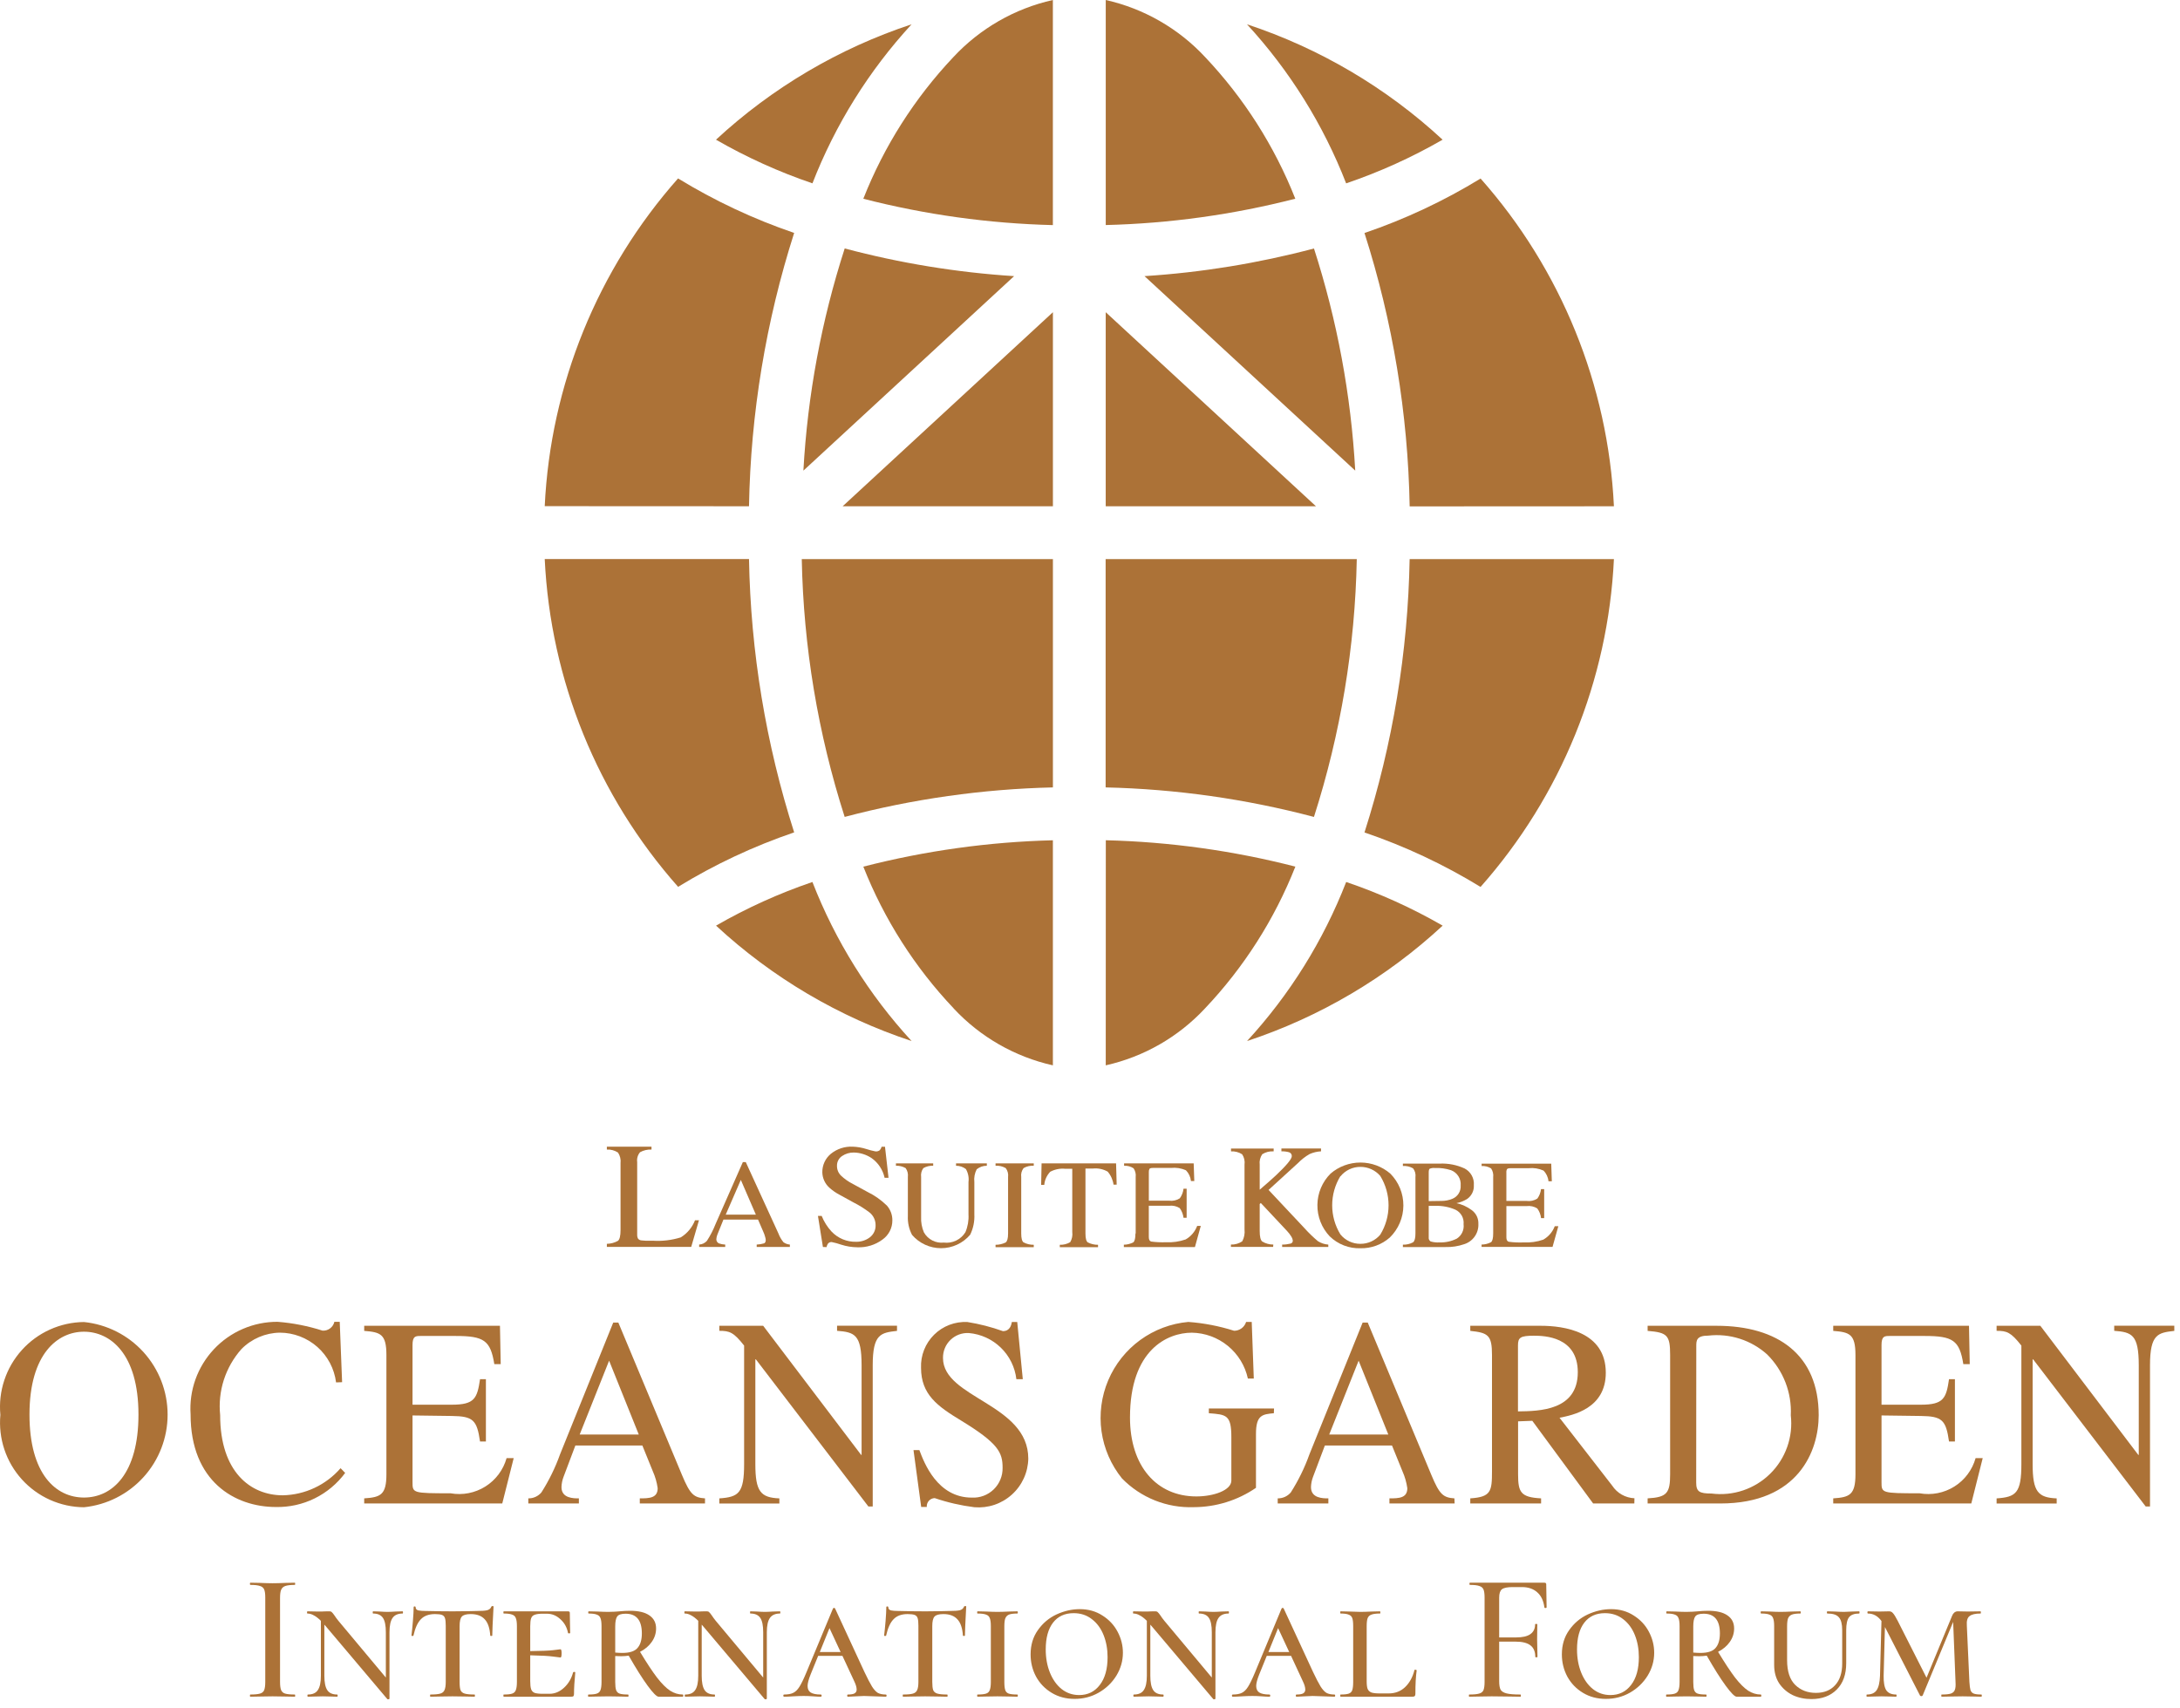 <svg width="157" height="123" viewBox="0 0 157 123" fill="none" xmlns="http://www.w3.org/2000/svg">
<path d="M116.232 36.467C115.815 27.733 112.426 19.404 106.629 12.859C103.995 14.472 101.191 15.788 98.268 16.784C100.305 23.154 101.401 29.787 101.522 36.474L116.232 36.467Z" fill="#AC7237"/>
<path d="M48.833 63.879C51.467 62.267 54.271 60.95 57.194 59.955C55.157 53.585 54.062 46.953 53.942 40.267H39.23C39.648 49 43.036 57.329 48.833 63.874" fill="#AC7237"/>
<path d="M53.942 36.465C54.063 29.779 55.158 23.147 57.194 16.777C54.271 15.78 51.467 14.464 48.833 12.852C43.036 19.398 39.648 27.726 39.23 36.458L53.942 36.465Z" fill="#AC7237"/>
<path d="M106.63 63.88C112.427 57.334 115.814 49.005 116.232 40.272H101.52C101.399 46.958 100.304 53.59 98.268 59.96C101.191 60.955 103.995 62.272 106.629 63.885" fill="#AC7237"/>
<path d="M97.602 33.898C97.3 28.46 96.301 23.082 94.63 17.898C90.636 18.958 86.549 19.625 82.426 19.889L97.602 33.898Z" fill="#AC7237"/>
<path d="M60.832 58.841C65.73 57.547 70.764 56.834 75.829 56.716V40.272H57.742C57.865 46.579 58.906 52.834 60.832 58.841Z" fill="#AC7237"/>
<path d="M94.629 58.841C96.554 52.834 97.592 46.578 97.713 40.272H79.626V56.716C84.691 56.833 89.724 57.546 94.623 58.841" fill="#AC7237"/>
<path d="M57.859 33.899L73.034 19.89C68.912 19.625 64.826 18.957 60.834 17.896C59.161 23.081 58.161 28.459 57.859 33.899Z" fill="#AC7237"/>
<path d="M58.511 13.205C60.156 8.975 62.578 5.09 65.652 1.75C60.416 3.481 55.612 6.316 51.565 10.062C53.772 11.333 56.099 12.386 58.511 13.205Z" fill="#AC7237"/>
<path d="M96.95 13.207C99.362 12.387 101.687 11.334 103.893 10.062C99.846 6.316 95.042 3.482 89.806 1.75C92.88 5.09 95.302 8.976 96.947 13.207" fill="#AC7237"/>
<path d="M75.826 16.21V0C73.076 0.616 70.578 2.051 68.659 4.114C65.867 7.07 63.666 10.533 62.175 14.316C66.639 15.463 71.218 16.099 75.826 16.214" fill="#AC7237"/>
<path d="M79.634 16.21C84.242 16.096 88.821 15.459 93.285 14.313C91.79 10.529 89.586 7.066 86.791 4.111C84.875 2.05 82.38 0.617 79.634 0V16.21Z" fill="#AC7237"/>
<path d="M65.654 74.987C62.579 71.647 60.156 67.761 58.509 63.529C56.099 64.35 53.774 65.402 51.568 66.672C55.615 70.421 60.421 73.257 65.659 74.987" fill="#AC7237"/>
<path d="M89.809 74.986C95.047 73.256 99.852 70.421 103.898 66.673C101.69 65.401 99.363 64.347 96.95 63.528C95.305 67.759 92.883 71.646 89.809 74.986Z" fill="#AC7237"/>
<path d="M68.683 72.64C70.597 74.694 73.087 76.121 75.827 76.735V60.524C71.22 60.639 66.64 61.276 62.176 62.424C63.674 66.215 65.885 69.683 68.689 72.641" fill="#AC7237"/>
<path d="M79.634 76.735C82.374 76.121 84.863 74.694 86.777 72.64C89.582 69.681 91.793 66.212 93.29 62.421C88.826 61.274 84.247 60.636 79.639 60.522L79.634 76.735Z" fill="#AC7237"/>
<path d="M94.773 36.465L79.632 22.488V36.465H94.773Z" fill="#AC7237"/>
<path d="M60.687 36.465H75.829V22.488L60.687 36.465Z" fill="#AC7237"/>
<path d="M75.013 83.794H80.378L80.421 85.33H80.195C80.148 84.983 80.001 84.656 79.772 84.39C79.445 84.205 79.067 84.128 78.694 84.17H78.173V88.845C78.173 89.195 78.228 89.408 78.344 89.49C78.571 89.605 78.823 89.664 79.078 89.661V89.832H76.325V89.661C76.589 89.671 76.85 89.605 77.076 89.47C77.205 89.249 77.257 88.993 77.223 88.74V84.185H76.711C76.339 84.15 75.966 84.225 75.636 84.4C75.39 84.658 75.238 84.991 75.206 85.346H74.982L75.013 83.794Z" fill="#AC7237"/>
<path d="M81.79 88.845V84.779C81.818 84.558 81.763 84.335 81.638 84.151C81.436 84.018 81.196 83.954 80.955 83.969V83.798H85.967L86.011 85.067H85.77C85.742 84.776 85.614 84.503 85.409 84.294C85.073 84.144 84.703 84.085 84.337 84.124H83.045C82.905 84.124 82.82 84.146 82.784 84.19C82.746 84.266 82.73 84.351 82.737 84.436V86.484H84.197C84.466 86.521 84.74 86.46 84.968 86.313C85.117 86.109 85.208 85.871 85.235 85.62H85.46V87.716H85.235C85.205 87.464 85.112 87.225 84.963 87.019C84.735 86.876 84.463 86.816 84.195 86.849H82.735V89.106C82.735 89.289 82.794 89.395 82.905 89.427C83.258 89.474 83.615 89.49 83.97 89.477C84.453 89.502 84.936 89.433 85.392 89.274C85.771 89.056 86.063 88.712 86.218 88.303H86.478L86.057 89.825H80.938V89.654C81.176 89.653 81.41 89.594 81.621 89.483C81.721 89.398 81.772 89.188 81.772 88.849" fill="#AC7237"/>
<path d="M101.938 84.787V88.842C101.938 89.183 101.883 89.389 101.767 89.482C101.543 89.603 101.289 89.662 101.034 89.652V89.823H104.117C104.569 89.835 105.019 89.766 105.446 89.618C105.754 89.522 106.022 89.326 106.207 89.062C106.392 88.798 106.485 88.48 106.47 88.157C106.478 87.968 106.441 87.779 106.36 87.608C106.279 87.436 106.157 87.287 106.006 87.173C105.676 86.925 105.296 86.751 104.893 86.661C105.173 86.608 105.441 86.501 105.68 86.347C105.833 86.236 105.956 86.088 106.037 85.918C106.118 85.747 106.155 85.558 106.144 85.369C106.164 85.126 106.111 84.882 105.993 84.667C105.875 84.453 105.697 84.278 105.48 84.165C104.917 83.905 104.3 83.785 103.68 83.813H101.034V83.984C101.29 83.967 101.545 84.026 101.767 84.154C101.837 84.244 101.888 84.347 101.917 84.456C101.946 84.566 101.953 84.68 101.938 84.793M102.894 84.451C102.894 84.305 102.918 84.216 102.962 84.183C103.079 84.136 103.205 84.118 103.33 84.13C103.726 84.112 104.122 84.165 104.499 84.287C104.72 84.371 104.907 84.524 105.032 84.723C105.158 84.922 105.215 85.157 105.195 85.391C105.209 85.594 105.159 85.797 105.05 85.969C104.942 86.141 104.782 86.275 104.593 86.35C104.341 86.453 104.072 86.504 103.8 86.501L102.894 86.514V84.451ZM102.894 86.856H103.074H103.353C103.859 86.838 104.363 86.934 104.827 87.137C105.018 87.231 105.175 87.381 105.279 87.567C105.382 87.753 105.426 87.966 105.405 88.178C105.43 88.38 105.397 88.586 105.31 88.77C105.223 88.954 105.085 89.11 104.912 89.219C104.531 89.41 104.108 89.502 103.682 89.489C103.463 89.504 103.243 89.481 103.032 89.42C102.982 89.389 102.943 89.343 102.918 89.29C102.894 89.236 102.885 89.177 102.894 89.118V86.856Z" fill="#AC7237"/>
<path d="M111.811 89.814H106.701V89.644C106.939 89.643 107.173 89.585 107.383 89.473C107.486 89.39 107.537 89.181 107.537 88.844V84.788C107.564 84.567 107.511 84.344 107.387 84.16C107.183 84.033 106.944 83.973 106.704 83.989V83.818H111.717L111.76 85.085H111.519C111.493 84.794 111.365 84.522 111.159 84.315C110.824 84.164 110.454 84.105 110.088 84.144H108.794C108.656 84.144 108.567 84.166 108.535 84.211C108.495 84.285 108.478 84.37 108.486 84.455V86.502H109.946C110.215 86.539 110.489 86.478 110.717 86.332C110.864 86.131 110.955 85.896 110.982 85.649H111.209V87.738H110.984C110.957 87.486 110.863 87.246 110.712 87.043C110.485 86.899 110.215 86.839 109.948 86.873H108.487V89.123C108.487 89.306 108.545 89.412 108.658 89.442C109.012 89.489 109.369 89.505 109.726 89.49C110.207 89.515 110.689 89.448 111.144 89.291C111.525 89.074 111.817 88.731 111.972 88.321H112.229L111.811 89.814Z" fill="#AC7237"/>
<path d="M91.688 89.814H88.649V89.644C88.94 89.655 89.228 89.572 89.468 89.406C89.606 89.145 89.662 88.847 89.628 88.553V83.893C89.665 83.63 89.605 83.363 89.458 83.142C89.219 82.99 88.939 82.916 88.656 82.931V82.728H91.727V82.931C91.439 82.91 91.151 82.982 90.906 83.137C90.754 83.357 90.688 83.626 90.722 83.891V85.693C91.18 85.303 91.567 84.958 91.891 84.659C92.652 83.94 93.033 83.48 93.033 83.279C93.037 83.217 93.02 83.155 92.985 83.103C92.95 83.052 92.898 83.014 92.838 82.996C92.658 82.946 92.472 82.923 92.285 82.929V82.726H95.138V82.929C94.854 82.944 94.576 83.01 94.316 83.125C94.01 83.3 93.731 83.517 93.485 83.769L91.36 85.709L93.951 88.47C94.249 88.802 94.571 89.112 94.913 89.4C95.138 89.543 95.396 89.628 95.662 89.647V89.818H92.338V89.647C92.544 89.648 92.749 89.623 92.949 89.574C92.996 89.561 93.038 89.532 93.067 89.493C93.095 89.453 93.109 89.404 93.106 89.355C93.094 89.256 93.06 89.161 93.005 89.077C92.912 88.924 92.802 88.782 92.678 88.652L90.801 86.651L90.722 86.724V88.671C90.722 89.067 90.78 89.319 90.903 89.425C91.145 89.57 91.422 89.646 91.703 89.644L91.688 89.814Z" fill="#AC7237"/>
<path d="M95.77 89.057C96.061 89.34 96.406 89.561 96.784 89.707C97.163 89.854 97.567 89.923 97.972 89.91C98.751 89.929 99.508 89.653 100.092 89.137C100.398 88.838 100.642 88.481 100.81 88.086C100.978 87.692 101.066 87.269 101.069 86.84C101.072 86.412 100.99 85.987 100.828 85.59C100.666 85.194 100.426 84.833 100.124 84.53C99.526 84.017 98.764 83.736 97.976 83.736C97.188 83.736 96.426 84.017 95.828 84.53C95.228 85.128 94.887 85.937 94.877 86.784C94.866 87.63 95.187 88.447 95.771 89.06M96.537 84.731C96.711 84.516 96.931 84.344 97.18 84.225C97.43 84.107 97.703 84.047 97.979 84.049C98.25 84.048 98.517 84.106 98.763 84.219C99.009 84.331 99.228 84.496 99.404 84.7C99.795 85.337 100.002 86.069 100.002 86.816C100.002 87.563 99.795 88.296 99.404 88.932C99.229 89.14 99.01 89.307 98.762 89.421C98.515 89.534 98.246 89.593 97.974 89.591C97.698 89.594 97.424 89.534 97.174 89.415C96.924 89.297 96.704 89.124 96.531 88.908C96.145 88.278 95.942 87.553 95.942 86.814C95.942 86.075 96.145 85.35 96.531 84.719" fill="#AC7237"/>
<path d="M73.547 84.772V88.845C73.547 89.186 73.602 89.407 73.718 89.49C73.945 89.606 74.196 89.664 74.45 89.661V89.832H71.698V89.661C71.952 89.663 72.203 89.605 72.43 89.49C72.541 89.407 72.6 89.195 72.6 88.845V84.779C72.631 84.55 72.57 84.319 72.43 84.136C72.207 84.01 71.953 83.95 71.698 83.965V83.794H74.45V83.965C74.195 83.95 73.94 84.009 73.718 84.136C73.648 84.226 73.597 84.329 73.567 84.44C73.538 84.55 73.531 84.666 73.547 84.779" fill="#AC7237"/>
<path d="M65.222 84.137C65.01 84.017 64.768 83.958 64.524 83.966V83.796H67.207V83.966C66.959 83.956 66.714 84.015 66.499 84.137C66.364 84.321 66.306 84.551 66.338 84.777V87.651C66.319 88.034 66.388 88.416 66.54 88.768C66.68 89.017 66.891 89.22 67.146 89.35C67.401 89.481 67.689 89.533 67.973 89.502C68.277 89.54 68.585 89.489 68.861 89.356C69.136 89.223 69.368 89.014 69.528 88.753C69.7 88.346 69.775 87.905 69.749 87.465V85.142C69.792 84.818 69.726 84.489 69.562 84.205C69.358 84.049 69.108 83.966 68.852 83.968V83.798H71.07V83.968C70.805 83.965 70.547 84.055 70.341 84.222C70.194 84.506 70.135 84.827 70.171 85.144V87.465C70.197 87.972 70.094 88.478 69.87 88.936C69.613 89.239 69.292 89.483 68.931 89.65C68.57 89.818 68.177 89.905 67.779 89.906C67.381 89.907 66.987 89.822 66.626 89.656C66.264 89.49 65.942 89.248 65.683 88.946C65.463 88.525 65.36 88.054 65.383 87.581V84.774C65.412 84.55 65.356 84.323 65.224 84.139" fill="#AC7237"/>
<path d="M59.265 89.818L58.907 87.579H59.175C59.342 87.996 59.583 88.379 59.888 88.709C60.115 88.948 60.389 89.137 60.694 89.264C60.998 89.39 61.326 89.452 61.656 89.444C62.011 89.452 62.36 89.339 62.644 89.125C62.779 89.021 62.888 88.887 62.96 88.732C63.032 88.578 63.066 88.408 63.058 88.238C63.058 88.067 63.02 87.898 62.948 87.744C62.875 87.589 62.769 87.452 62.637 87.344C62.276 87.066 61.889 86.823 61.482 86.618L60.458 86.055C60.193 85.916 59.947 85.744 59.724 85.543C59.571 85.404 59.447 85.234 59.361 85.045C59.274 84.856 59.227 84.652 59.222 84.445C59.218 84.193 59.269 83.943 59.373 83.714C59.477 83.484 59.631 83.281 59.823 83.119C60.27 82.752 60.836 82.565 61.413 82.593C61.748 82.605 62.079 82.662 62.398 82.764C62.613 82.835 62.832 82.892 63.055 82.934C63.164 82.946 63.274 82.914 63.36 82.846C63.422 82.774 63.468 82.689 63.493 82.598H63.736L63.99 84.835H63.708C63.584 84.262 63.25 83.757 62.772 83.417C62.393 83.165 61.95 83.025 61.495 83.015C61.191 83.009 60.894 83.098 60.642 83.269C60.526 83.346 60.432 83.452 60.369 83.576C60.305 83.7 60.274 83.838 60.279 83.977C60.276 84.105 60.3 84.233 60.348 84.352C60.396 84.471 60.468 84.579 60.559 84.67C60.816 84.915 61.109 85.121 61.427 85.281L62.482 85.856C62.993 86.106 63.461 86.436 63.869 86.833C64.13 87.127 64.272 87.508 64.266 87.902C64.268 88.172 64.204 88.439 64.081 88.68C63.957 88.92 63.777 89.127 63.557 89.284C63.035 89.671 62.395 89.867 61.746 89.84C61.353 89.836 60.963 89.774 60.589 89.654C60.366 89.575 60.138 89.513 59.907 89.466C59.853 89.459 59.799 89.467 59.749 89.487C59.7 89.508 59.656 89.541 59.623 89.584C59.576 89.659 59.543 89.742 59.526 89.828L59.265 89.818Z" fill="#AC7237"/>
<path d="M49.78 89.814H43.705V89.591C43.986 89.587 44.262 89.513 44.507 89.374C44.628 89.273 44.69 89.017 44.69 88.606V83.785C44.723 83.517 44.658 83.245 44.509 83.019C44.272 82.862 43.989 82.785 43.705 82.801V82.593H46.92V82.801C46.633 82.787 46.348 82.853 46.097 82.992C46.014 83.088 45.953 83.201 45.917 83.324C45.881 83.446 45.871 83.574 45.889 83.7V88.93C45.884 89.03 45.905 89.13 45.951 89.219C45.984 89.26 46.026 89.293 46.074 89.315C46.122 89.337 46.174 89.348 46.227 89.347C46.315 89.358 46.403 89.365 46.492 89.367C46.585 89.367 46.76 89.367 47.014 89.367C47.695 89.411 48.379 89.329 49.031 89.126C49.497 88.837 49.856 88.404 50.054 87.893H50.339L49.78 89.814Z" fill="#AC7237"/>
<path d="M50.352 89.816H52.229V89.645C52.077 89.64 51.926 89.612 51.783 89.562C51.722 89.537 51.67 89.493 51.636 89.436C51.601 89.38 51.585 89.314 51.59 89.248C51.597 89.141 51.621 89.037 51.66 88.937C51.708 88.808 51.855 88.444 52.101 87.845H54.592L54.972 88.722C55.025 88.836 55.068 88.954 55.1 89.076C55.125 89.151 55.141 89.229 55.148 89.308C55.148 89.441 55.107 89.524 55.027 89.558C54.854 89.608 54.676 89.637 54.496 89.645V89.816H56.885V89.645C56.718 89.632 56.558 89.573 56.423 89.475C56.267 89.284 56.144 89.069 56.058 88.838L53.708 83.702H53.5L51.538 88.156C51.37 88.583 51.16 88.992 50.911 89.377C50.84 89.457 50.754 89.521 50.658 89.567C50.562 89.613 50.458 89.639 50.352 89.644V89.816ZM53.353 84.987L54.435 87.487H52.266L53.353 84.987Z" fill="#AC7237"/>
<path d="M0.027 101.913C-0.053 101.07 0.043 100.221 0.309 99.417C0.574 98.614 1.004 97.875 1.57 97.246C2.136 96.617 2.826 96.113 3.597 95.765C4.368 95.417 5.203 95.232 6.049 95.224C7.7 95.393 9.23 96.169 10.343 97.401C11.455 98.633 12.071 100.235 12.071 101.895C12.071 103.555 11.455 105.156 10.343 106.388C9.23 107.62 7.7 108.396 6.049 108.566C5.205 108.56 4.372 108.378 3.602 108.033C2.833 107.688 2.143 107.187 1.577 106.562C1.011 105.937 0.58 105.2 0.314 104.4C0.047 103.6 -0.05 102.753 0.027 101.913ZM9.972 101.894C9.972 97.485 7.924 95.921 6.047 95.921C4.17 95.921 2.123 97.488 2.123 101.894C2.123 106.146 4 107.866 6.047 107.866C8.095 107.866 9.972 106.144 9.972 101.894Z" fill="#AC7237"/>
<path d="M24.203 99.573C24.078 98.586 23.599 97.677 22.854 97.018C22.108 96.359 21.149 95.993 20.154 95.99C19.114 96.005 18.122 96.429 17.391 97.169C16.819 97.812 16.387 98.567 16.122 99.386C15.858 100.205 15.767 101.07 15.855 101.926C15.855 106.021 18.046 107.705 20.365 107.705C21.157 107.689 21.936 107.507 22.653 107.17C23.37 106.833 24.009 106.35 24.527 105.752L24.858 106.093C24.283 106.871 23.53 107.5 22.662 107.928C21.794 108.355 20.836 108.568 19.869 108.548C16.905 108.548 13.726 106.692 13.726 101.878C13.669 101.022 13.788 100.163 14.077 99.355C14.366 98.547 14.819 97.808 15.406 97.182C15.993 96.556 16.703 96.058 17.491 95.719C18.279 95.379 19.128 95.205 19.986 95.208C21.088 95.293 22.176 95.507 23.229 95.844C23.423 95.857 23.616 95.8 23.772 95.683C23.929 95.567 24.038 95.398 24.082 95.208H24.467L24.638 99.558L24.203 99.573Z" fill="#AC7237"/>
<path d="M36.172 108.294H26.229V107.925C27.408 107.849 27.829 107.675 27.829 106.185V97.6C27.829 96.073 27.387 95.957 26.229 95.862V95.495H36.006L36.061 98.259H35.6C35.325 96.537 34.846 96.228 32.801 96.228H30.315C29.93 96.228 29.709 96.228 29.709 96.887V101.179H32.545C34.184 101.179 34.368 100.716 34.571 99.343H34.994V103.828H34.571C34.349 102.281 34.073 102.011 32.545 101.991L29.709 101.953V106.748C29.709 107.542 29.709 107.56 32.452 107.56C33.318 107.714 34.211 107.539 34.956 107.071C35.702 106.603 36.246 105.874 36.484 105.026H36.996L36.172 108.294Z" fill="#AC7237"/>
<path d="M50.773 108.294H46.077V107.926C46.759 107.926 47.365 107.907 47.365 107.192C47.306 106.772 47.188 106.361 47.015 105.974L46.261 104.117H41.437L40.584 106.38C40.494 106.615 40.445 106.863 40.437 107.115C40.437 107.926 41.304 107.926 41.69 107.926V108.294H38.048V107.926C38.227 107.928 38.404 107.892 38.566 107.818C38.728 107.745 38.873 107.636 38.989 107.501C39.538 106.639 39.989 105.718 40.333 104.755L44.164 95.263H44.532L49.117 106.245C49.706 107.656 49.971 107.869 50.774 107.926L50.773 108.294ZM46.003 103.325L43.867 98.008L41.749 103.325H46.003Z" fill="#AC7237"/>
<path d="M64.601 95.862C63.441 95.996 62.852 96.073 62.852 98.338V108.508H62.538L54.437 97.913H54.399V105.453C54.399 107.445 54.785 107.871 56.129 107.927V108.296H51.804V107.927C53.203 107.832 53.59 107.542 53.59 105.453V96.921C52.834 95.956 52.541 95.858 51.804 95.858V95.492H54.961L62.015 104.791H62.05V98.332C62.05 96.114 61.538 95.954 60.284 95.857V95.49H64.601V95.862Z" fill="#AC7237"/>
<path d="M73.66 99.343H73.198C73.098 98.478 72.702 97.676 72.078 97.07C71.454 96.464 70.64 96.092 69.773 96.017C69.531 96.004 69.288 96.041 69.061 96.126C68.834 96.211 68.626 96.342 68.452 96.511C68.277 96.68 68.139 96.882 68.047 97.107C67.954 97.331 67.909 97.573 67.913 97.815C67.913 100.716 74.056 101.102 74.056 105.066C74.046 105.555 73.936 106.038 73.732 106.484C73.528 106.929 73.236 107.328 72.871 107.656C72.507 107.984 72.08 108.234 71.615 108.39C71.151 108.546 70.659 108.605 70.171 108.564C69.2 108.442 68.244 108.222 67.318 107.907C67.238 107.908 67.158 107.926 67.085 107.96C67.012 107.993 66.947 108.042 66.893 108.101C66.84 108.161 66.799 108.232 66.774 108.308C66.748 108.384 66.739 108.465 66.746 108.545H66.342L65.789 104.45H66.212C66.553 105.357 67.501 107.871 69.987 107.871C70.276 107.886 70.565 107.842 70.837 107.74C71.108 107.639 71.355 107.482 71.564 107.281C71.772 107.079 71.936 106.837 72.046 106.569C72.157 106.302 72.211 106.014 72.205 105.724C72.205 104.622 71.91 103.965 69.202 102.312C67.509 101.288 66.332 100.435 66.332 98.522C66.314 98.081 66.389 97.641 66.551 97.23C66.713 96.82 66.959 96.448 67.273 96.137C67.586 95.827 67.962 95.585 68.374 95.428C68.786 95.271 69.227 95.201 69.668 95.223C70.54 95.362 71.397 95.582 72.227 95.88C72.739 95.88 72.835 95.435 72.872 95.223H73.26L73.66 99.343Z" fill="#AC7237"/>
<path d="M91.741 101.793C90.93 101.87 90.453 101.907 90.453 103.281V107.166C89.135 108.07 87.575 108.555 85.977 108.559C85.018 108.594 84.062 108.428 83.171 108.072C82.28 107.715 81.473 107.176 80.803 106.489C80.013 105.511 79.504 104.337 79.329 103.092C79.155 101.847 79.322 100.578 79.812 99.421C80.303 98.263 81.099 97.261 82.115 96.52C83.131 95.78 84.329 95.329 85.581 95.217C86.7 95.3 87.806 95.513 88.876 95.853C89.07 95.855 89.258 95.793 89.415 95.678C89.571 95.564 89.686 95.402 89.743 95.217H90.147L90.296 99.297H89.871C89.669 98.372 89.161 97.542 88.429 96.942C87.697 96.343 86.783 96.007 85.837 95.992C84.088 95.992 81.38 97.21 81.38 102.102C81.38 105.602 83.296 107.786 86.158 107.786C87.41 107.786 88.68 107.342 88.68 106.644V103.513C88.68 101.907 88.311 101.889 87.059 101.793V101.452H91.754L91.741 101.793Z" fill="#AC7237"/>
<path d="M104.76 108.294H100.065V107.926C100.747 107.926 101.353 107.907 101.353 107.192C101.293 106.772 101.176 106.361 101.003 105.974L100.249 104.117H95.415L94.561 106.38C94.472 106.615 94.422 106.863 94.415 107.115C94.415 107.926 95.28 107.926 95.666 107.926V108.294H92.019V107.926C92.197 107.928 92.374 107.891 92.537 107.818C92.699 107.744 92.843 107.636 92.959 107.501C93.508 106.639 93.959 105.718 94.302 104.755L98.135 95.263H98.503L103.087 106.245C103.675 107.656 103.94 107.869 104.745 107.926L104.76 108.294ZM99.983 103.325L97.846 98.008L95.729 103.325H99.983Z" fill="#AC7237"/>
<path d="M117.702 108.294H114.736L110.354 102.339L109.33 102.378V106.185C109.33 107.484 109.514 107.849 110.987 107.925V108.294H105.887V107.925C107.378 107.828 107.451 107.424 107.451 105.973V97.6C107.451 96.172 107.175 95.996 105.887 95.862V95.495H110.97C112.608 95.495 115.647 95.899 115.647 98.877C115.647 101.469 113.258 101.933 112.315 102.119L116.108 107.009C116.284 107.277 116.521 107.499 116.799 107.657C117.078 107.815 117.39 107.904 117.71 107.917L117.702 108.294ZM109.322 101.661C110.869 101.641 113.63 101.603 113.63 98.839C113.63 96.268 111.219 96.21 110.463 96.21C109.487 96.21 109.322 96.346 109.322 96.907V101.661Z" fill="#AC7237"/>
<path d="M118.659 107.925C120.058 107.849 120.28 107.54 120.28 106.185V97.6C120.28 96.172 120.077 95.978 118.659 95.862V95.495H123.631C128.051 95.495 130.979 97.6 130.979 101.933C130.979 104.504 129.523 108.294 123.889 108.294H118.659V107.925ZM122.157 106.784C122.157 107.441 122.379 107.577 123.261 107.577C124.027 107.675 124.806 107.598 125.538 107.351C126.269 107.104 126.936 106.694 127.486 106.151C128.036 105.609 128.455 104.948 128.712 104.22C128.97 103.491 129.058 102.714 128.97 101.946C129.01 101.136 128.878 100.326 128.584 99.57C128.29 98.813 127.84 98.127 127.264 97.556C126.694 97.044 126.021 96.659 125.291 96.425C124.561 96.192 123.79 96.116 123.029 96.203C122.164 96.203 122.164 96.571 122.164 96.957L122.157 106.784Z" fill="#AC7237"/>
<path d="M141.969 108.294H132.026V107.925C133.205 107.849 133.627 107.675 133.627 106.185V97.6C133.627 96.073 133.185 95.957 132.026 95.862V95.495H141.804L141.858 98.259H141.396C141.121 96.537 140.642 96.228 138.598 96.228H136.111C135.724 96.228 135.504 96.228 135.504 96.887V101.179H138.34C139.978 101.179 140.164 100.716 140.365 99.343H140.79V103.828H140.365C140.145 102.281 139.869 102.011 138.34 101.991L135.504 101.953V106.748C135.504 107.542 135.504 107.56 138.248 107.56C139.114 107.714 140.007 107.539 140.753 107.071C141.498 106.603 142.042 105.874 142.28 105.026H142.792L141.969 108.294Z" fill="#AC7237"/>
<path d="M156.591 95.862C155.431 95.996 154.84 96.073 154.84 98.338V108.508H154.528L146.424 97.913H146.387V105.453C146.387 107.445 146.773 107.871 148.119 107.927V108.296H143.792V107.927C145.191 107.832 145.576 107.542 145.576 105.453V96.921C144.82 95.956 144.527 95.858 143.792 95.858V95.492H146.94L153.994 104.791H154.03V98.332C154.03 96.114 153.518 95.954 152.262 95.857V95.49H156.589L156.591 95.862Z" fill="#AC7237"/>
<path d="M142.7 122.054C142.717 122.054 142.726 122.08 142.726 122.133C142.726 122.185 142.717 122.211 142.7 122.211C142.455 122.211 142.262 122.207 142.122 122.198L141.346 122.185L140.453 122.198C140.304 122.207 140.098 122.211 139.836 122.211C139.818 122.211 139.809 122.185 139.809 122.133C139.809 122.08 139.818 122.054 139.836 122.054C140.133 122.054 140.352 122.032 140.492 121.988C140.641 121.936 140.738 121.848 140.782 121.725C140.834 121.603 140.852 121.41 140.834 121.147L140.663 116.825L138.469 122.119C138.452 122.155 138.421 122.172 138.377 122.172C138.325 122.172 138.29 122.155 138.272 122.119L135.749 117.192L135.657 120.7C135.649 121.182 135.71 121.528 135.841 121.738C135.981 121.949 136.218 122.054 136.551 122.054C136.577 122.054 136.59 122.08 136.59 122.133C136.59 122.185 136.577 122.211 136.551 122.211C136.358 122.211 136.209 122.207 136.104 122.198L135.513 122.185L134.935 122.198C134.821 122.207 134.659 122.211 134.449 122.211C134.431 122.211 134.422 122.185 134.422 122.133C134.422 122.08 134.431 122.054 134.449 122.054C134.773 122.054 135.005 121.953 135.145 121.752C135.294 121.541 135.377 121.191 135.395 120.7L135.5 116.759C135.237 116.4 134.913 116.22 134.527 116.22C134.501 116.22 134.488 116.194 134.488 116.141C134.488 116.089 134.501 116.062 134.527 116.062L135.368 116.076L136.052 116.062C136.165 116.062 136.257 116.106 136.327 116.194C136.406 116.273 136.52 116.457 136.669 116.746L138.745 120.845L140.584 116.391C140.619 116.295 140.672 116.216 140.742 116.154C140.821 116.093 140.9 116.062 140.979 116.062L141.714 116.076L142.634 116.062C142.652 116.062 142.66 116.089 142.66 116.141C142.66 116.194 142.652 116.22 142.634 116.22C142.266 116.22 142.003 116.281 141.846 116.404C141.688 116.518 141.622 116.75 141.649 117.1L141.833 121.147C141.85 121.419 141.876 121.616 141.911 121.738C141.955 121.861 142.034 121.944 142.148 121.988C142.262 122.032 142.446 122.054 142.7 122.054Z" fill="#AC7237"/>
<path d="M132.672 117.429C132.672 116.982 132.594 116.671 132.436 116.496C132.287 116.312 132.011 116.22 131.608 116.22C131.582 116.22 131.569 116.194 131.569 116.141C131.569 116.089 131.582 116.062 131.608 116.062L132.134 116.076C132.414 116.093 132.637 116.102 132.804 116.102C132.935 116.102 133.132 116.093 133.395 116.076L133.894 116.062C133.912 116.062 133.921 116.089 133.921 116.141C133.921 116.194 133.912 116.22 133.894 116.22C133.544 116.22 133.299 116.312 133.158 116.496C133.027 116.671 132.961 116.982 132.961 117.429V119.794C132.961 120.609 132.734 121.244 132.278 121.699C131.823 122.155 131.214 122.382 130.452 122.382C129.961 122.382 129.51 122.286 129.099 122.093C128.696 121.892 128.372 121.607 128.126 121.239C127.89 120.871 127.772 120.433 127.772 119.925V117.127C127.772 116.864 127.745 116.671 127.693 116.549C127.649 116.426 127.561 116.343 127.43 116.299C127.307 116.246 127.11 116.22 126.839 116.22C126.812 116.22 126.799 116.194 126.799 116.141C126.799 116.089 126.812 116.062 126.839 116.062L127.443 116.076C127.758 116.093 128.017 116.102 128.218 116.102C128.446 116.102 128.726 116.093 129.059 116.076L129.65 116.062C129.677 116.062 129.69 116.089 129.69 116.141C129.69 116.194 129.677 116.22 129.65 116.22C129.379 116.22 129.177 116.246 129.046 116.299C128.915 116.352 128.823 116.444 128.77 116.575C128.726 116.698 128.704 116.89 128.704 117.153V119.584C128.704 120.381 128.897 120.972 129.283 121.357C129.677 121.743 130.176 121.936 130.78 121.936C131.367 121.936 131.827 121.752 132.16 121.384C132.502 121.016 132.672 120.495 132.672 119.82V117.429Z" fill="#AC7237"/>
<path d="M126.807 122.054C126.834 122.054 126.847 122.08 126.847 122.133C126.847 122.186 126.834 122.212 126.807 122.212H125.073C124.933 122.212 124.67 121.949 124.285 121.423C123.899 120.898 123.444 120.175 122.918 119.256C122.734 119.282 122.55 119.295 122.366 119.295C122.182 119.295 122.042 119.291 121.946 119.282V121.148C121.946 121.419 121.968 121.616 122.012 121.739C122.055 121.861 122.139 121.945 122.261 121.988C122.384 122.032 122.585 122.054 122.866 122.054C122.892 122.054 122.905 122.08 122.905 122.133C122.905 122.186 122.892 122.212 122.866 122.212C122.62 122.212 122.428 122.207 122.288 122.199L121.447 122.186L120.632 122.199C120.483 122.207 120.277 122.212 120.015 122.212C119.997 122.212 119.988 122.186 119.988 122.133C119.988 122.08 119.997 122.054 120.015 122.054C120.295 122.054 120.496 122.032 120.619 121.988C120.75 121.945 120.838 121.861 120.882 121.739C120.934 121.607 120.961 121.41 120.961 121.148V117.127C120.961 116.864 120.934 116.672 120.882 116.549C120.838 116.426 120.75 116.343 120.619 116.299C120.496 116.247 120.304 116.221 120.041 116.221C120.015 116.221 120.001 116.194 120.001 116.142C120.001 116.089 120.015 116.063 120.041 116.063L120.645 116.076C120.978 116.094 121.245 116.102 121.447 116.102C121.613 116.102 121.762 116.098 121.893 116.089C122.034 116.08 122.152 116.072 122.248 116.063C122.52 116.037 122.778 116.023 123.023 116.023C123.628 116.023 124.088 116.133 124.403 116.352C124.727 116.571 124.889 116.886 124.889 117.298C124.889 117.648 124.784 117.972 124.574 118.27C124.372 118.559 124.092 118.796 123.733 118.98C124.215 119.777 124.622 120.394 124.955 120.832C125.296 121.27 125.612 121.586 125.901 121.778C126.19 121.962 126.492 122.054 126.807 122.054ZM121.946 119.032C122.139 119.05 122.309 119.058 122.458 119.058C122.984 119.058 123.347 118.94 123.549 118.704C123.759 118.467 123.864 118.117 123.864 117.653C123.864 116.707 123.474 116.234 122.695 116.234C122.388 116.234 122.187 116.299 122.09 116.431C121.994 116.562 121.946 116.803 121.946 117.153V119.032Z" fill="#AC7237"/>
<path d="M115.65 122.369C115.037 122.369 114.489 122.225 114.007 121.935C113.526 121.646 113.149 121.257 112.878 120.766C112.615 120.276 112.483 119.741 112.483 119.163C112.483 118.489 112.659 117.906 113.009 117.416C113.359 116.916 113.806 116.54 114.349 116.286C114.901 116.032 115.462 115.905 116.031 115.905C116.644 115.905 117.187 116.058 117.66 116.365C118.133 116.662 118.497 117.052 118.751 117.534C119.005 118.016 119.132 118.519 119.132 119.045C119.132 119.632 118.974 120.184 118.659 120.7C118.343 121.208 117.918 121.616 117.384 121.922C116.859 122.22 116.281 122.369 115.65 122.369ZM115.978 122.093C116.6 122.093 117.095 121.852 117.463 121.371C117.84 120.889 118.028 120.219 118.028 119.36C118.028 118.782 117.932 118.252 117.739 117.77C117.546 117.289 117.266 116.908 116.898 116.627C116.53 116.338 116.092 116.194 115.584 116.194C114.945 116.194 114.45 116.422 114.099 116.877C113.749 117.333 113.574 117.976 113.574 118.808C113.574 119.422 113.675 119.978 113.876 120.477C114.078 120.976 114.358 121.371 114.717 121.66C115.085 121.949 115.505 122.093 115.978 122.093Z" fill="#AC7237"/>
<path d="M111.384 115.774C111.384 115.8 111.357 115.818 111.305 115.826C111.261 115.826 111.235 115.813 111.226 115.787C111.165 115.305 110.994 114.942 110.714 114.696C110.433 114.442 110.065 114.315 109.61 114.315H108.94C108.563 114.315 108.305 114.368 108.165 114.473C108.033 114.578 107.968 114.78 107.968 115.077V117.942H109.176C109.649 117.942 109.995 117.863 110.214 117.705C110.442 117.547 110.556 117.311 110.556 116.996C110.556 116.978 110.582 116.969 110.635 116.969C110.687 116.969 110.714 116.978 110.714 116.996L110.701 118.099C110.701 118.362 110.705 118.559 110.714 118.691L110.727 119.347C110.727 119.365 110.701 119.374 110.648 119.374C110.595 119.374 110.569 119.365 110.569 119.347C110.569 118.971 110.455 118.695 110.228 118.52C110 118.336 109.636 118.244 109.137 118.244H107.968V121.095C107.968 121.375 108.003 121.581 108.073 121.712C108.152 121.835 108.296 121.923 108.506 121.975C108.717 122.028 109.049 122.054 109.505 122.054C109.522 122.054 109.531 122.08 109.531 122.133C109.531 122.185 109.522 122.212 109.505 122.212C109.146 122.212 108.865 122.207 108.664 122.199L107.429 122.185L106.509 122.199C106.343 122.207 106.111 122.212 105.813 122.212C105.795 122.212 105.787 122.185 105.787 122.133C105.787 122.08 105.795 122.054 105.813 122.054C106.137 122.054 106.373 122.032 106.522 121.988C106.68 121.945 106.785 121.861 106.838 121.739C106.89 121.607 106.917 121.41 106.917 121.147V115.064C106.917 114.801 106.89 114.609 106.838 114.486C106.785 114.364 106.684 114.28 106.536 114.236C106.395 114.184 106.172 114.158 105.865 114.158C105.839 114.158 105.826 114.131 105.826 114.079C105.826 114.026 105.839 114 105.865 114H111.226C111.314 114 111.357 114.039 111.357 114.118L111.384 115.774Z" fill="#AC7237"/>
<path d="M98.426 121.095C98.426 121.34 98.448 121.524 98.492 121.646C98.544 121.769 98.636 121.857 98.768 121.909C98.899 121.953 99.101 121.975 99.372 121.975H100.003C100.476 121.975 100.87 121.826 101.185 121.528C101.509 121.222 101.737 120.81 101.868 120.293C101.868 120.276 101.886 120.267 101.921 120.267C101.947 120.267 101.969 120.271 101.987 120.28C102.013 120.289 102.026 120.302 102.026 120.319C101.965 120.74 101.934 121.305 101.934 122.014C101.934 122.084 101.917 122.137 101.882 122.172C101.855 122.198 101.803 122.211 101.724 122.211H96.547C96.53 122.211 96.521 122.185 96.521 122.133C96.521 122.08 96.53 122.054 96.547 122.054C96.819 122.054 97.016 122.032 97.138 121.988C97.261 121.944 97.344 121.861 97.388 121.738C97.432 121.607 97.454 121.41 97.454 121.147V117.127C97.454 116.864 97.432 116.671 97.388 116.549C97.344 116.426 97.257 116.343 97.125 116.299C97.003 116.246 96.81 116.22 96.547 116.22C96.53 116.22 96.521 116.194 96.521 116.141C96.521 116.089 96.53 116.062 96.547 116.062L97.152 116.076C97.502 116.093 97.774 116.102 97.966 116.102C98.177 116.102 98.457 116.093 98.807 116.076L99.385 116.062C99.403 116.062 99.412 116.089 99.412 116.141C99.412 116.194 99.403 116.22 99.385 116.22C99.105 116.22 98.899 116.246 98.768 116.299C98.636 116.343 98.544 116.43 98.492 116.562C98.448 116.684 98.426 116.877 98.426 117.14V121.095Z" fill="#AC7237"/>
<path d="M96.093 122.054C96.136 122.054 96.158 122.08 96.158 122.133C96.158 122.185 96.136 122.212 96.093 122.212C95.926 122.212 95.668 122.203 95.317 122.185C94.949 122.168 94.687 122.159 94.529 122.159C94.398 122.159 94.201 122.168 93.938 122.185C93.692 122.203 93.504 122.212 93.373 122.212C93.338 122.212 93.32 122.185 93.32 122.133C93.32 122.08 93.338 122.054 93.373 122.054C93.592 122.054 93.749 122.028 93.846 121.975C93.951 121.914 94.004 121.822 94.004 121.699C94.004 121.541 93.947 121.344 93.833 121.108L92.979 119.268H91.231L90.692 120.595C90.544 120.963 90.469 121.244 90.469 121.436C90.469 121.655 90.544 121.813 90.692 121.909C90.85 122.006 91.091 122.054 91.415 122.054C91.459 122.054 91.481 122.08 91.481 122.133C91.481 122.185 91.459 122.212 91.415 122.212C91.284 122.212 91.104 122.203 90.876 122.185C90.631 122.168 90.403 122.159 90.193 122.159C89.974 122.159 89.716 122.168 89.418 122.185C89.155 122.203 88.945 122.212 88.787 122.212C88.744 122.212 88.722 122.185 88.722 122.133C88.722 122.08 88.744 122.054 88.787 122.054C89.059 122.054 89.273 122.014 89.431 121.936C89.598 121.857 89.746 121.712 89.878 121.502C90.018 121.283 90.184 120.941 90.377 120.477L92.295 115.866C92.313 115.831 92.339 115.813 92.374 115.813C92.409 115.813 92.436 115.831 92.453 115.866L94.555 120.412C94.783 120.893 94.967 121.248 95.107 121.476C95.247 121.695 95.387 121.848 95.528 121.936C95.677 122.014 95.865 122.054 96.093 122.054ZM91.349 118.993H92.847L92.046 117.271L91.349 118.993Z" fill="#AC7237"/>
<path d="M88.48 116.062C88.498 116.062 88.507 116.089 88.507 116.141C88.507 116.194 88.498 116.22 88.48 116.22C88.148 116.22 87.907 116.325 87.758 116.535C87.609 116.746 87.534 117.092 87.534 117.573V122.356C87.534 122.373 87.513 122.387 87.469 122.395C87.425 122.404 87.394 122.4 87.377 122.382L82.949 117.14L82.844 117.022V120.7C82.844 121.182 82.914 121.528 83.054 121.738C83.194 121.949 83.431 122.054 83.764 122.054C83.79 122.054 83.803 122.08 83.803 122.133C83.803 122.185 83.79 122.211 83.764 122.211C83.571 122.211 83.422 122.207 83.317 122.198L82.726 122.185L82.147 122.198C82.034 122.207 81.872 122.211 81.661 122.211C81.635 122.211 81.622 122.185 81.622 122.133C81.622 122.08 81.635 122.054 81.661 122.054C81.994 122.054 82.231 121.949 82.371 121.738C82.52 121.528 82.594 121.182 82.594 120.7V116.746C82.41 116.562 82.24 116.43 82.082 116.352C81.933 116.264 81.78 116.22 81.622 116.22C81.605 116.22 81.596 116.194 81.596 116.141C81.596 116.089 81.605 116.062 81.622 116.062L82.358 116.076C82.445 116.076 82.546 116.076 82.66 116.076C82.774 116.067 82.962 116.062 83.225 116.062C83.295 116.062 83.347 116.084 83.383 116.128C83.426 116.163 83.488 116.238 83.567 116.352C83.645 116.474 83.742 116.606 83.856 116.746L87.272 120.832V117.573C87.272 117.083 87.202 116.737 87.061 116.535C86.921 116.325 86.685 116.22 86.352 116.22C86.334 116.22 86.326 116.194 86.326 116.141C86.326 116.089 86.334 116.062 86.352 116.062L86.812 116.076C87.057 116.093 87.25 116.102 87.39 116.102C87.539 116.102 87.736 116.093 87.981 116.076L88.48 116.062Z" fill="#AC7237"/>
<path d="M77.388 122.369C76.775 122.369 76.228 122.225 75.746 121.935C75.264 121.646 74.887 121.257 74.616 120.766C74.353 120.276 74.222 119.741 74.222 119.163C74.222 118.489 74.397 117.906 74.747 117.416C75.098 116.916 75.544 116.54 76.087 116.286C76.639 116.032 77.2 115.905 77.769 115.905C78.382 115.905 78.925 116.058 79.398 116.365C79.871 116.662 80.235 117.052 80.489 117.534C80.743 118.016 80.87 118.519 80.87 119.045C80.87 119.632 80.712 120.184 80.397 120.7C80.082 121.208 79.657 121.616 79.122 121.922C78.597 122.22 78.019 122.369 77.388 122.369ZM77.717 122.093C78.338 122.093 78.833 121.852 79.201 121.371C79.578 120.889 79.766 120.219 79.766 119.36C79.766 118.782 79.67 118.252 79.477 117.77C79.284 117.289 79.004 116.908 78.636 116.627C78.268 116.338 77.831 116.194 77.322 116.194C76.683 116.194 76.188 116.422 75.838 116.877C75.487 117.333 75.312 117.976 75.312 118.808C75.312 119.422 75.413 119.978 75.614 120.477C75.816 120.976 76.096 121.371 76.455 121.66C76.823 121.949 77.244 122.093 77.717 122.093Z" fill="#AC7237"/>
<path d="M72.331 121.147C72.331 121.41 72.353 121.607 72.397 121.738C72.441 121.861 72.524 121.944 72.647 121.988C72.778 122.032 72.984 122.054 73.264 122.054C73.29 122.054 73.303 122.08 73.303 122.133C73.303 122.185 73.29 122.211 73.264 122.211C73.01 122.211 72.813 122.207 72.673 122.198L71.832 122.185L71.017 122.198C70.868 122.207 70.663 122.211 70.4 122.211C70.382 122.211 70.374 122.185 70.374 122.133C70.374 122.08 70.382 122.054 70.4 122.054C70.68 122.054 70.886 122.032 71.017 121.988C71.149 121.944 71.236 121.861 71.28 121.738C71.333 121.607 71.359 121.41 71.359 121.147V117.127C71.359 116.864 71.333 116.671 71.28 116.549C71.236 116.426 71.149 116.343 71.017 116.299C70.886 116.246 70.68 116.22 70.4 116.22C70.382 116.22 70.374 116.194 70.374 116.141C70.374 116.089 70.382 116.062 70.4 116.062L71.017 116.076C71.35 116.093 71.622 116.102 71.832 116.102C72.051 116.102 72.336 116.093 72.686 116.076L73.264 116.062C73.29 116.062 73.303 116.089 73.303 116.141C73.303 116.194 73.29 116.22 73.264 116.22C72.993 116.22 72.791 116.246 72.66 116.299C72.537 116.352 72.45 116.444 72.397 116.575C72.353 116.698 72.331 116.89 72.331 117.153V121.147Z" fill="#AC7237"/>
<path d="M65.367 116.26C64.929 116.26 64.592 116.382 64.356 116.628C64.119 116.864 63.94 117.258 63.817 117.81C63.817 117.828 63.791 117.836 63.738 117.836C63.694 117.836 63.672 117.828 63.672 117.81C63.707 117.539 63.742 117.188 63.778 116.759C63.812 116.33 63.83 116.001 63.83 115.774C63.83 115.73 63.852 115.708 63.896 115.708C63.948 115.708 63.975 115.73 63.975 115.774C63.975 115.887 64.04 115.962 64.172 115.997C64.303 116.023 64.469 116.036 64.671 116.036C65.424 116.054 66.085 116.063 66.655 116.063L67.798 116.05C67.947 116.041 68.148 116.036 68.402 116.036C68.735 116.036 68.976 116.019 69.125 115.984C69.283 115.94 69.383 115.852 69.427 115.721C69.445 115.695 69.475 115.682 69.519 115.682C69.563 115.682 69.585 115.695 69.585 115.721C69.523 116.851 69.493 117.547 69.493 117.81C69.493 117.828 69.467 117.836 69.414 117.836C69.37 117.836 69.348 117.828 69.348 117.81C69.313 117.276 69.182 116.886 68.954 116.641C68.726 116.387 68.389 116.26 67.942 116.26C67.618 116.26 67.404 116.321 67.299 116.444C67.194 116.558 67.141 116.785 67.141 117.127V121.147C67.141 121.419 67.163 121.616 67.207 121.739C67.259 121.861 67.36 121.944 67.509 121.988C67.658 122.032 67.894 122.054 68.218 122.054C68.236 122.054 68.245 122.08 68.245 122.133C68.245 122.185 68.236 122.212 68.218 122.212C67.929 122.212 67.706 122.207 67.548 122.198L66.629 122.185L65.722 122.198C65.556 122.207 65.328 122.212 65.039 122.212C65.021 122.212 65.013 122.185 65.013 122.133C65.013 122.08 65.021 122.054 65.039 122.054C65.363 122.054 65.599 122.032 65.748 121.988C65.897 121.944 65.998 121.861 66.05 121.739C66.112 121.607 66.142 121.41 66.142 121.147V117.101C66.142 116.855 66.125 116.676 66.09 116.562C66.055 116.448 65.985 116.369 65.88 116.325C65.775 116.282 65.604 116.26 65.367 116.26Z" fill="#AC7237"/>
<path d="M63.784 122.054C63.828 122.054 63.85 122.08 63.85 122.133C63.85 122.185 63.828 122.212 63.784 122.212C63.618 122.212 63.36 122.203 63.009 122.185C62.641 122.168 62.379 122.159 62.221 122.159C62.09 122.159 61.892 122.168 61.63 122.185C61.384 122.203 61.196 122.212 61.065 122.212C61.03 122.212 61.012 122.185 61.012 122.133C61.012 122.08 61.03 122.054 61.065 122.054C61.284 122.054 61.441 122.028 61.538 121.975C61.643 121.914 61.695 121.822 61.695 121.699C61.695 121.541 61.638 121.344 61.525 121.108L60.67 119.268H58.923L58.384 120.595C58.236 120.963 58.161 121.244 58.161 121.436C58.161 121.655 58.236 121.813 58.384 121.909C58.542 122.006 58.783 122.054 59.107 122.054C59.151 122.054 59.173 122.08 59.173 122.133C59.173 122.185 59.151 122.212 59.107 122.212C58.976 122.212 58.796 122.203 58.568 122.185C58.323 122.168 58.095 122.159 57.885 122.159C57.666 122.159 57.408 122.168 57.11 122.185C56.847 122.203 56.637 122.212 56.479 122.212C56.435 122.212 56.414 122.185 56.414 122.133C56.414 122.08 56.435 122.054 56.479 122.054C56.751 122.054 56.965 122.014 57.123 121.936C57.289 121.857 57.438 121.712 57.57 121.502C57.71 121.283 57.876 120.941 58.069 120.477L59.987 115.866C60.005 115.831 60.031 115.813 60.066 115.813C60.101 115.813 60.127 115.831 60.145 115.866L62.247 120.412C62.475 120.893 62.659 121.248 62.799 121.476C62.939 121.695 63.079 121.848 63.219 121.936C63.368 122.014 63.557 122.054 63.784 122.054ZM59.041 118.993H60.539L59.738 117.271L59.041 118.993Z" fill="#AC7237"/>
<path d="M56.172 116.062C56.19 116.062 56.199 116.089 56.199 116.141C56.199 116.194 56.19 116.22 56.172 116.22C55.84 116.22 55.599 116.325 55.45 116.535C55.301 116.746 55.226 117.092 55.226 117.573V122.356C55.226 122.373 55.204 122.387 55.161 122.395C55.117 122.404 55.086 122.4 55.069 122.382L50.641 117.14L50.536 117.022V120.7C50.536 121.182 50.606 121.528 50.746 121.738C50.886 121.949 51.123 122.054 51.456 122.054C51.482 122.054 51.495 122.08 51.495 122.133C51.495 122.185 51.482 122.211 51.456 122.211C51.263 122.211 51.114 122.207 51.009 122.198L50.417 122.185L49.839 122.198C49.726 122.207 49.563 122.211 49.353 122.211C49.327 122.211 49.314 122.185 49.314 122.133C49.314 122.08 49.327 122.054 49.353 122.054C49.686 122.054 49.923 121.949 50.063 121.738C50.212 121.528 50.286 121.182 50.286 120.7V116.746C50.102 116.562 49.931 116.43 49.774 116.352C49.625 116.264 49.471 116.22 49.314 116.22C49.296 116.22 49.288 116.194 49.288 116.141C49.288 116.089 49.296 116.062 49.314 116.062L50.05 116.076C50.137 116.076 50.238 116.076 50.352 116.076C50.466 116.067 50.654 116.062 50.917 116.062C50.987 116.062 51.039 116.084 51.075 116.128C51.118 116.163 51.18 116.238 51.258 116.352C51.337 116.474 51.434 116.606 51.547 116.746L54.964 120.832V117.573C54.964 117.083 54.894 116.737 54.753 116.535C54.613 116.325 54.377 116.22 54.044 116.22C54.026 116.22 54.017 116.194 54.017 116.141C54.017 116.089 54.026 116.062 54.044 116.062L54.504 116.076C54.749 116.093 54.942 116.102 55.082 116.102C55.231 116.102 55.428 116.093 55.673 116.076L56.172 116.062Z" fill="#AC7237"/>
<path d="M49.168 122.054C49.194 122.054 49.208 122.08 49.208 122.133C49.208 122.186 49.194 122.212 49.168 122.212H47.434C47.294 122.212 47.031 121.949 46.645 121.423C46.26 120.898 45.805 120.175 45.279 119.256C45.095 119.282 44.911 119.295 44.727 119.295C44.543 119.295 44.403 119.291 44.307 119.282V121.148C44.307 121.419 44.329 121.616 44.373 121.739C44.416 121.861 44.499 121.945 44.622 121.988C44.745 122.032 44.946 122.054 45.227 122.054C45.253 122.054 45.266 122.08 45.266 122.133C45.266 122.186 45.253 122.212 45.227 122.212C44.981 122.212 44.789 122.207 44.648 122.199L43.807 122.186L42.993 122.199C42.844 122.207 42.638 122.212 42.375 122.212C42.358 122.212 42.349 122.186 42.349 122.133C42.349 122.08 42.358 122.054 42.375 122.054C42.656 122.054 42.857 122.032 42.98 121.988C43.111 121.945 43.199 121.861 43.243 121.739C43.295 121.607 43.321 121.41 43.321 121.148V117.127C43.321 116.864 43.295 116.672 43.243 116.549C43.199 116.426 43.111 116.343 42.98 116.299C42.857 116.247 42.664 116.221 42.402 116.221C42.375 116.221 42.362 116.194 42.362 116.142C42.362 116.089 42.375 116.063 42.402 116.063L43.006 116.076C43.339 116.094 43.606 116.102 43.807 116.102C43.974 116.102 44.123 116.098 44.254 116.089C44.394 116.08 44.513 116.072 44.609 116.063C44.88 116.037 45.139 116.023 45.384 116.023C45.989 116.023 46.448 116.133 46.764 116.352C47.088 116.571 47.25 116.886 47.25 117.298C47.25 117.648 47.145 117.972 46.934 118.27C46.733 118.559 46.453 118.796 46.094 118.98C46.575 119.777 46.983 120.394 47.316 120.832C47.657 121.27 47.972 121.586 48.262 121.778C48.551 121.962 48.853 122.054 49.168 122.054ZM44.307 119.032C44.499 119.05 44.67 119.058 44.819 119.058C45.345 119.058 45.708 118.94 45.91 118.704C46.12 118.467 46.225 118.117 46.225 117.653C46.225 116.707 45.835 116.234 45.056 116.234C44.749 116.234 44.548 116.299 44.451 116.431C44.355 116.562 44.307 116.803 44.307 117.153V119.032Z" fill="#AC7237"/>
<path d="M41.273 120.464C41.282 120.438 41.308 120.425 41.352 120.425C41.405 120.425 41.431 120.438 41.431 120.464C41.37 121.095 41.339 121.611 41.339 122.014C41.339 122.084 41.326 122.137 41.3 122.172C41.273 122.198 41.221 122.211 41.142 122.211H36.281C36.263 122.211 36.254 122.185 36.254 122.133C36.254 122.08 36.263 122.054 36.281 122.054C36.561 122.054 36.762 122.032 36.885 121.988C37.016 121.944 37.104 121.861 37.148 121.738C37.2 121.607 37.227 121.41 37.227 121.147V117.127C37.227 116.864 37.2 116.671 37.148 116.549C37.104 116.426 37.016 116.343 36.885 116.299C36.754 116.246 36.552 116.22 36.281 116.22C36.263 116.22 36.254 116.194 36.254 116.141C36.254 116.089 36.263 116.062 36.281 116.062H40.906C40.993 116.062 41.037 116.098 41.037 116.168L41.05 116.982C41.059 117.149 41.063 117.359 41.063 117.613C41.063 117.639 41.037 117.652 40.984 117.652C40.932 117.652 40.906 117.639 40.906 117.613C40.827 117.21 40.643 116.881 40.354 116.627C40.073 116.365 39.749 116.233 39.381 116.233H39.092C38.83 116.233 38.633 116.26 38.501 116.312C38.379 116.356 38.295 116.439 38.252 116.562C38.208 116.684 38.186 116.877 38.186 117.14V118.927C38.974 118.918 39.522 118.896 39.828 118.861C40.144 118.817 40.323 118.795 40.367 118.795C40.419 118.795 40.446 118.892 40.446 119.084C40.446 119.286 40.419 119.387 40.367 119.387C40.332 119.387 40.157 119.365 39.841 119.321C39.526 119.277 38.974 119.246 38.186 119.229V121.095C38.186 121.349 38.208 121.541 38.252 121.673C38.295 121.795 38.379 121.883 38.501 121.936C38.633 121.979 38.83 122.001 39.092 122.001H39.578C39.955 122.001 40.301 121.857 40.617 121.568C40.932 121.279 41.151 120.911 41.273 120.464Z" fill="#AC7237"/>
<path d="M31.327 116.26C30.889 116.26 30.552 116.382 30.315 116.628C30.079 116.864 29.899 117.258 29.776 117.81C29.776 117.828 29.75 117.836 29.698 117.836C29.654 117.836 29.632 117.828 29.632 117.81C29.667 117.539 29.702 117.188 29.737 116.759C29.772 116.33 29.79 116.001 29.79 115.774C29.79 115.73 29.811 115.708 29.855 115.708C29.908 115.708 29.934 115.73 29.934 115.774C29.934 115.887 30 115.962 30.131 115.997C30.262 116.023 30.429 116.036 30.63 116.036C31.384 116.054 32.045 116.063 32.614 116.063L33.757 116.05C33.906 116.041 34.108 116.036 34.362 116.036C34.695 116.036 34.935 116.019 35.084 115.984C35.242 115.94 35.343 115.852 35.387 115.721C35.404 115.695 35.435 115.682 35.479 115.682C35.522 115.682 35.544 115.695 35.544 115.721C35.483 116.851 35.452 117.547 35.452 117.81C35.452 117.828 35.426 117.836 35.373 117.836C35.33 117.836 35.308 117.828 35.308 117.81C35.273 117.276 35.141 116.886 34.914 116.641C34.686 116.387 34.349 116.26 33.902 116.26C33.578 116.26 33.363 116.321 33.258 116.444C33.153 116.558 33.1 116.785 33.1 117.127V121.147C33.1 121.419 33.122 121.616 33.166 121.739C33.219 121.861 33.319 121.944 33.468 121.988C33.617 122.032 33.854 122.054 34.178 122.054C34.195 122.054 34.204 122.08 34.204 122.133C34.204 122.185 34.195 122.212 34.178 122.212C33.889 122.212 33.665 122.207 33.508 122.198L32.588 122.185L31.681 122.198C31.515 122.207 31.287 122.212 30.998 122.212C30.981 122.212 30.972 122.185 30.972 122.133C30.972 122.08 30.981 122.054 30.998 122.054C31.322 122.054 31.559 122.032 31.708 121.988C31.857 121.944 31.957 121.861 32.01 121.739C32.071 121.607 32.102 121.41 32.102 121.147V117.101C32.102 116.855 32.084 116.676 32.049 116.562C32.014 116.448 31.944 116.369 31.839 116.325C31.734 116.282 31.563 116.26 31.327 116.26Z" fill="#AC7237"/>
<path d="M28.997 116.062C29.014 116.062 29.023 116.089 29.023 116.141C29.023 116.194 29.014 116.22 28.997 116.22C28.664 116.22 28.423 116.325 28.274 116.535C28.125 116.746 28.05 117.092 28.05 117.573V122.356C28.05 122.373 28.029 122.387 27.985 122.395C27.941 122.404 27.91 122.4 27.893 122.382L23.465 117.14L23.36 117.022V120.7C23.36 121.182 23.43 121.528 23.57 121.738C23.71 121.949 23.947 122.054 24.28 122.054C24.306 122.054 24.319 122.08 24.319 122.133C24.319 122.185 24.306 122.211 24.28 122.211C24.087 122.211 23.938 122.207 23.833 122.198L23.242 122.185L22.664 122.198C22.55 122.207 22.388 122.211 22.177 122.211C22.151 122.211 22.138 122.185 22.138 122.133C22.138 122.08 22.151 122.054 22.177 122.054C22.51 122.054 22.747 121.949 22.887 121.738C23.036 121.528 23.11 121.182 23.11 120.7V116.746C22.926 116.562 22.756 116.43 22.598 116.352C22.449 116.264 22.296 116.22 22.138 116.22C22.121 116.22 22.112 116.194 22.112 116.141C22.112 116.089 22.121 116.062 22.138 116.062L22.874 116.076C22.962 116.076 23.062 116.076 23.176 116.076C23.29 116.067 23.478 116.062 23.741 116.062C23.811 116.062 23.864 116.084 23.899 116.128C23.942 116.163 24.004 116.238 24.083 116.352C24.162 116.474 24.258 116.606 24.372 116.746L27.788 120.832V117.573C27.788 117.083 27.718 116.737 27.578 116.535C27.437 116.325 27.201 116.22 26.868 116.22C26.851 116.22 26.842 116.194 26.842 116.141C26.842 116.089 26.851 116.062 26.868 116.062L27.328 116.076C27.573 116.093 27.766 116.102 27.906 116.102C28.055 116.102 28.252 116.093 28.497 116.076L28.997 116.062Z" fill="#AC7237"/>
<path d="M20.168 121.147C20.168 121.41 20.194 121.607 20.247 121.739C20.299 121.861 20.396 121.945 20.536 121.988C20.685 122.032 20.917 122.054 21.232 122.054C21.25 122.054 21.258 122.08 21.258 122.133C21.258 122.185 21.25 122.212 21.232 122.212C20.952 122.212 20.733 122.207 20.575 122.199L19.629 122.185L18.709 122.199C18.543 122.207 18.315 122.212 18.026 122.212C18.009 122.212 18 122.185 18 122.133C18 122.08 18.009 122.054 18.026 122.054C18.342 122.054 18.574 122.032 18.723 121.988C18.872 121.945 18.972 121.861 19.025 121.739C19.077 121.607 19.104 121.41 19.104 121.147V115.064C19.104 114.801 19.077 114.609 19.025 114.486C18.972 114.364 18.872 114.28 18.723 114.236C18.574 114.184 18.342 114.158 18.026 114.158C18.009 114.158 18 114.131 18 114.079C18 114.026 18.009 114 18.026 114L18.709 114.013C19.095 114.031 19.401 114.039 19.629 114.039C19.883 114.039 20.203 114.031 20.588 114.013L21.232 114C21.25 114 21.258 114.026 21.258 114.079C21.258 114.131 21.25 114.158 21.232 114.158C20.926 114.158 20.698 114.184 20.549 114.236C20.4 114.289 20.299 114.381 20.247 114.512C20.194 114.635 20.168 114.828 20.168 115.091V121.147Z" fill="#AC7237"/>
</svg>
